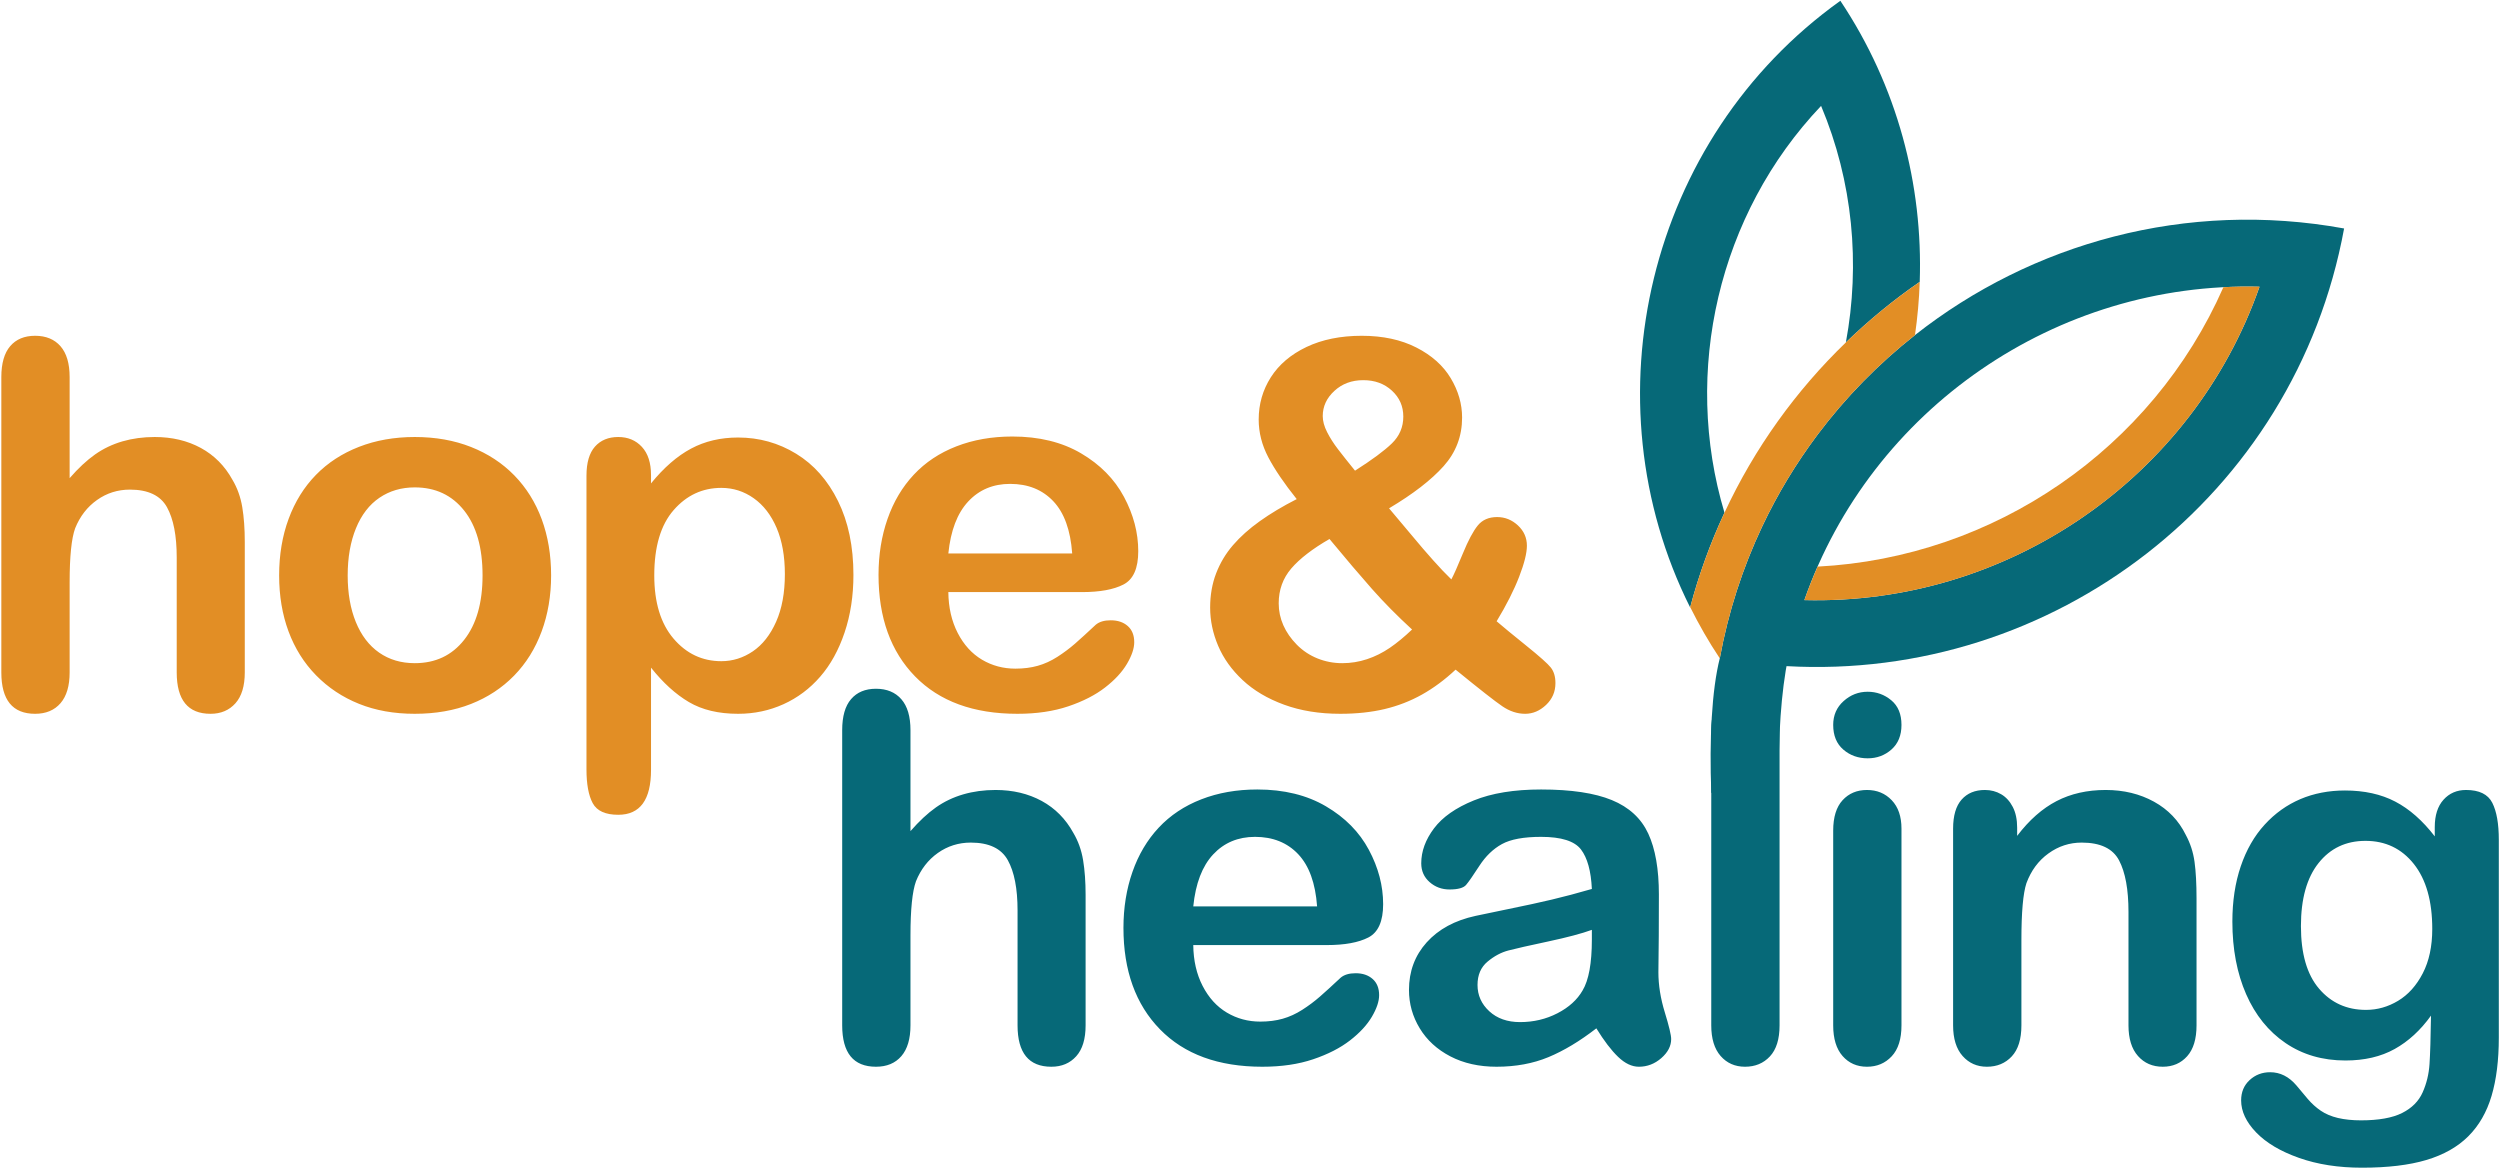 <?xml version="1.0" encoding="UTF-8"?> <svg xmlns="http://www.w3.org/2000/svg" width="137" height="64" viewBox="0 0 137 64" fill="none"><g clip-path="url(#clip0_9950_2564)"><path fill-rule="evenodd" clip-rule="evenodd" d="M92.619 33.285C86.933 21.922 90.272 7.604 100.851 0.044L100.85 0.041C103.983 4.732 105.383 10.132 105.201 15.448C105.201 15.448 105.201 15.447 105.2 15.447C103.764 16.437 102.413 17.547 101.156 18.762C101.155 18.763 101.154 18.764 101.154 18.764C101.952 14.466 101.538 9.945 99.796 5.803C94.167 11.728 92.181 20.36 94.501 28.095C93.735 29.741 93.102 31.471 92.623 33.274C92.622 33.278 92.62 33.281 92.619 33.285ZM104.942 18.362C104.942 18.362 104.942 18.362 104.942 18.362C111.344 13.323 119.802 10.944 128.457 12.52C125.76 27.218 112.494 37.328 97.902 36.504L97.859 36.737C97.514 38.845 97.434 41.282 97.487 44.121L93.779 43.446C93.665 40.518 93.808 37.806 94.243 36.079C94.243 36.079 94.243 36.079 94.244 36.079C94.712 33.523 95.504 31.11 96.562 28.865C97.408 27.07 98.43 25.387 99.598 23.828C99.599 23.827 99.599 23.826 99.599 23.826C101.141 21.771 102.94 19.938 104.94 18.364C104.941 18.363 104.941 18.363 104.942 18.362ZM98.879 32.886C110.012 33.17 120.153 26.188 123.821 15.713C112.687 15.424 102.547 22.407 98.879 32.886Z" fill="#066978"></path><path d="M99.605 31.05C99.341 31.65 99.098 32.261 98.88 32.885C110.013 33.175 120.153 26.191 123.822 15.712C123.158 15.695 122.498 15.706 121.842 15.74C117.949 24.59 109.289 30.552 99.605 31.05Z" fill="#E28E25"></path><path fill-rule="evenodd" clip-rule="evenodd" d="M96.562 28.864C96.562 28.865 96.562 28.865 96.562 28.865C95.504 31.11 94.713 33.523 94.245 36.079C93.637 35.17 93.103 34.231 92.624 33.274C93.103 31.47 93.737 29.739 94.503 28.092C96.149 24.552 98.421 21.405 101.157 18.762C102.413 17.547 103.765 16.437 105.201 15.447C105.168 16.424 105.08 17.397 104.941 18.364C102.939 19.939 101.139 21.773 99.597 23.83C98.43 25.388 97.409 27.07 96.562 28.864Z" fill="#E28E25"></path><path fill-rule="evenodd" clip-rule="evenodd" d="M49.894 40.013V45.546C50.37 44.999 50.834 44.567 51.286 44.248C51.739 43.929 52.239 43.69 52.787 43.531C53.336 43.371 53.925 43.291 54.556 43.291C55.506 43.291 56.349 43.492 57.085 43.892C57.821 44.293 58.399 44.877 58.819 45.642C59.084 46.088 59.263 46.587 59.354 47.138C59.445 47.689 59.491 48.324 59.491 49.043V56.189C59.491 56.936 59.32 57.501 58.977 57.883C58.634 58.266 58.179 58.457 57.613 58.457C56.379 58.457 55.762 57.701 55.762 56.189V49.891C55.762 48.697 55.584 47.78 55.228 47.138C54.871 46.495 54.195 46.174 53.198 46.174C52.531 46.174 51.93 46.364 51.396 46.741C50.861 47.119 50.461 47.636 50.196 48.292C49.995 48.848 49.894 49.836 49.894 51.257V56.189C49.894 56.927 49.728 57.489 49.394 57.877C49.06 58.264 48.597 58.457 48.003 58.457C46.769 58.457 46.152 57.701 46.152 56.189V40.013C46.152 39.256 46.314 38.689 46.639 38.312C46.963 37.934 47.418 37.744 48.003 37.744C48.597 37.744 49.06 37.936 49.394 38.318C49.728 38.701 49.894 39.266 49.894 40.013ZM72.711 51.79H65.391C65.4 52.637 65.571 53.384 65.905 54.031C66.238 54.677 66.681 55.164 67.234 55.492C67.787 55.82 68.397 55.984 69.065 55.984C69.512 55.984 69.921 55.932 70.291 55.827C70.662 55.722 71.02 55.558 71.368 55.335C71.715 55.112 72.035 54.873 72.327 54.618C72.62 54.363 72.999 54.017 73.465 53.58C73.657 53.416 73.931 53.333 74.288 53.333C74.672 53.333 74.982 53.438 75.22 53.648C75.457 53.857 75.576 54.153 75.576 54.536C75.576 54.873 75.444 55.267 75.179 55.718C74.914 56.169 74.514 56.601 73.979 57.016C73.444 57.43 72.773 57.774 71.964 58.047C71.155 58.321 70.225 58.457 69.174 58.457C66.77 58.457 64.901 57.774 63.567 56.407C62.233 55.041 61.565 53.188 61.565 50.847C61.565 49.745 61.73 48.722 62.059 47.78C62.388 46.837 62.868 46.029 63.498 45.355C64.129 44.68 64.906 44.163 65.829 43.804C66.752 43.444 67.776 43.264 68.9 43.264C70.362 43.264 71.617 43.572 72.663 44.187C73.71 44.801 74.493 45.596 75.014 46.571C75.535 47.545 75.796 48.538 75.796 49.549C75.796 50.487 75.526 51.095 74.987 51.373C74.448 51.651 73.689 51.79 72.711 51.79ZM65.391 49.672H72.177C72.085 48.397 71.74 47.443 71.141 46.809C70.543 46.177 69.754 45.86 68.777 45.86C67.844 45.86 67.079 46.181 66.48 46.823C65.881 47.466 65.518 48.415 65.391 49.672ZM87.48 56.353C86.575 57.054 85.7 57.58 84.855 57.931C84.01 58.282 83.061 58.457 82.01 58.457C81.051 58.457 80.208 58.268 79.481 57.89C78.754 57.512 78.195 57 77.802 56.353C77.409 55.706 77.212 55.005 77.212 54.249C77.212 53.229 77.537 52.359 78.185 51.639C78.835 50.92 79.726 50.437 80.859 50.191C81.096 50.137 81.686 50.013 82.627 49.822C83.569 49.631 84.375 49.456 85.047 49.296C85.719 49.137 86.448 48.943 87.234 48.715C87.188 47.732 86.989 47.01 86.637 46.55C86.285 46.09 85.556 45.86 84.451 45.86C83.5 45.86 82.785 45.992 82.305 46.256C81.825 46.52 81.414 46.917 81.071 47.445C80.729 47.973 80.487 48.322 80.344 48.49C80.203 48.659 79.899 48.743 79.433 48.743C79.013 48.743 78.649 48.609 78.343 48.34C78.037 48.071 77.884 47.727 77.884 47.309C77.884 46.652 78.117 46.015 78.583 45.395C79.049 44.776 79.776 44.266 80.763 43.865C81.75 43.464 82.979 43.264 84.451 43.264C86.096 43.264 87.389 43.458 88.33 43.845C89.272 44.232 89.937 44.845 90.325 45.682C90.713 46.52 90.907 47.632 90.907 49.016C90.907 49.891 90.906 50.633 90.901 51.243C90.896 51.853 90.89 52.532 90.88 53.279C90.88 53.98 90.997 54.711 91.23 55.472C91.463 56.232 91.58 56.722 91.58 56.941C91.58 57.323 91.399 57.671 91.038 57.986C90.677 58.3 90.268 58.457 89.811 58.457C89.427 58.457 89.048 58.277 88.673 57.917C88.298 57.558 87.901 57.036 87.48 56.353ZM87.234 50.956C86.685 51.157 85.888 51.368 84.841 51.592C83.795 51.815 83.07 51.979 82.669 52.084C82.266 52.188 81.882 52.393 81.517 52.698C81.151 53.003 80.968 53.429 80.968 53.975C80.968 54.541 81.183 55.021 81.613 55.417C82.042 55.813 82.605 56.011 83.299 56.011C84.039 56.011 84.722 55.85 85.349 55.526C85.975 55.203 86.434 54.786 86.727 54.276C87.064 53.712 87.234 52.783 87.234 51.489V50.956ZM93.777 56.189V40.013C93.777 39.266 93.944 38.701 94.278 38.318C94.611 37.936 95.061 37.744 95.628 37.744C96.195 37.744 96.652 37.934 96.999 38.312C97.346 38.689 97.52 39.256 97.52 40.013V56.189C97.52 56.945 97.344 57.512 96.992 57.89C96.64 58.268 96.186 58.457 95.628 58.457C95.08 58.457 94.634 58.261 94.291 57.87C93.948 57.478 93.777 56.918 93.777 56.189ZM104.201 45.409V56.189C104.201 56.936 104.023 57.501 103.667 57.883C103.31 58.266 102.858 58.457 102.309 58.457C101.761 58.457 101.316 58.261 100.973 57.87C100.63 57.478 100.459 56.918 100.459 56.189V45.519C100.459 44.781 100.63 44.225 100.973 43.852C101.316 43.478 101.761 43.291 102.309 43.291C102.858 43.291 103.31 43.478 103.667 43.852C104.023 44.225 104.201 44.744 104.201 45.409ZM102.35 41.556C101.83 41.556 101.384 41.397 101.014 41.078C100.644 40.759 100.459 40.309 100.459 39.726C100.459 39.197 100.648 38.762 101.028 38.421C101.407 38.079 101.848 37.908 102.35 37.908C102.835 37.908 103.265 38.063 103.639 38.373C104.014 38.683 104.201 39.133 104.201 39.726C104.201 40.3 104.018 40.748 103.653 41.072C103.287 41.395 102.853 41.556 102.35 41.556ZM110.54 45.355V45.806C111.198 44.94 111.918 44.305 112.699 43.9C113.481 43.494 114.379 43.291 115.393 43.291C116.38 43.291 117.262 43.505 118.039 43.933C118.816 44.362 119.396 44.967 119.78 45.751C120.027 46.206 120.187 46.698 120.26 47.226C120.333 47.755 120.37 48.429 120.37 49.248V56.189C120.37 56.936 120.198 57.501 119.855 57.883C119.513 58.266 119.067 58.457 118.519 58.457C117.961 58.457 117.509 58.261 117.162 57.87C116.814 57.478 116.641 56.918 116.641 56.189V49.972C116.641 48.743 116.469 47.802 116.126 47.151C115.784 46.5 115.101 46.174 114.077 46.174C113.41 46.174 112.802 46.372 112.254 46.769C111.705 47.165 111.303 47.709 111.047 48.401C110.865 48.957 110.773 49.995 110.773 51.516V56.189C110.773 56.945 110.597 57.512 110.245 57.89C109.893 58.268 109.439 58.457 108.881 58.457C108.342 58.457 107.898 58.261 107.552 57.87C107.204 57.478 107.03 56.918 107.03 56.189V45.409C107.03 44.699 107.186 44.168 107.496 43.818C107.807 43.467 108.232 43.291 108.772 43.291C109.101 43.291 109.398 43.369 109.663 43.524C109.928 43.678 110.14 43.911 110.3 44.22C110.46 44.53 110.54 44.908 110.54 45.355ZM136.935 46.024V56.859C136.935 58.097 136.802 59.163 136.537 60.056C136.272 60.948 135.847 61.686 135.262 62.269C134.677 62.852 133.912 63.285 132.966 63.567C132.02 63.849 130.843 63.99 129.436 63.99C128.147 63.99 126.996 63.811 125.981 63.451C124.966 63.091 124.185 62.627 123.637 62.057C123.088 61.488 122.814 60.903 122.814 60.301C122.814 59.846 122.969 59.475 123.28 59.188C123.591 58.901 123.966 58.758 124.404 58.758C124.953 58.758 125.433 58.999 125.844 59.482C126.045 59.728 126.253 59.976 126.468 60.226C126.683 60.477 126.92 60.691 127.181 60.869C127.441 61.046 127.754 61.178 128.119 61.265C128.485 61.351 128.906 61.395 129.381 61.395C130.35 61.395 131.102 61.26 131.636 60.992C132.171 60.723 132.545 60.347 132.76 59.864C132.975 59.381 133.101 58.865 133.137 58.313C133.174 57.763 133.201 56.877 133.219 55.656C132.644 56.458 131.979 57.068 131.225 57.487C130.471 57.906 129.573 58.115 128.531 58.115C127.279 58.115 126.184 57.797 125.248 57.159C124.311 56.521 123.591 55.629 123.088 54.481C122.586 53.333 122.334 52.008 122.334 50.505C122.334 49.385 122.487 48.374 122.794 47.472C123.1 46.571 123.536 45.81 124.103 45.191C124.669 44.571 125.323 44.105 126.063 43.79C126.803 43.476 127.617 43.319 128.504 43.319C129.564 43.319 130.482 43.521 131.259 43.927C132.036 44.332 132.758 44.967 133.425 45.833V45.327C133.425 44.68 133.585 44.179 133.905 43.824C134.225 43.469 134.636 43.291 135.139 43.291C135.861 43.291 136.341 43.526 136.578 43.995C136.816 44.464 136.935 45.141 136.935 46.024ZM126.091 50.751C126.091 52.263 126.422 53.406 127.085 54.181C127.747 54.955 128.604 55.342 129.655 55.342C130.277 55.342 130.864 55.176 131.417 54.843C131.97 54.511 132.42 54.01 132.767 53.34C133.114 52.671 133.288 51.858 133.288 50.901C133.288 49.381 132.952 48.196 132.281 47.349C131.609 46.502 130.724 46.079 129.628 46.079C128.558 46.079 127.702 46.484 127.057 47.295C126.413 48.105 126.091 49.257 126.091 50.751Z" fill="#066978"></path><path fill-rule="evenodd" clip-rule="evenodd" d="M3.816 20.669V26.203C4.291 25.656 4.755 25.224 5.208 24.905C5.66 24.586 6.161 24.347 6.709 24.187C7.258 24.028 7.847 23.948 8.478 23.948C9.429 23.948 10.272 24.149 11.008 24.549C11.743 24.95 12.322 25.534 12.742 26.299C13.007 26.745 13.185 27.244 13.277 27.795C13.368 28.346 13.414 28.982 13.414 29.701V36.847C13.414 37.594 13.242 38.159 12.9 38.542C12.557 38.925 12.102 39.116 11.536 39.116C10.301 39.116 9.684 38.36 9.684 36.847V30.548C9.684 29.355 9.506 28.437 9.15 27.795C8.793 27.153 8.117 26.831 7.121 26.831C6.453 26.831 5.852 27.02 5.318 27.399C4.783 27.776 4.383 28.293 4.118 28.95C3.917 29.505 3.816 30.493 3.816 31.914V36.847C3.816 37.585 3.65 38.148 3.316 38.535C2.982 38.922 2.518 39.116 1.924 39.116C0.69 39.116 0.073 38.36 0.073 36.847V20.669C0.073 19.913 0.235 19.346 0.56 18.968C0.884 18.59 1.339 18.401 1.924 18.401C2.518 18.401 2.982 18.592 3.316 18.974C3.65 19.357 3.816 19.922 3.816 20.669ZM30.201 31.532C30.201 32.644 30.027 33.668 29.68 34.606C29.332 35.545 28.83 36.351 28.172 37.025C27.513 37.699 26.727 38.216 25.813 38.576C24.899 38.936 23.871 39.116 22.728 39.116C21.595 39.116 20.576 38.934 19.671 38.569C18.766 38.205 17.982 37.683 17.319 37.005C16.656 36.326 16.154 35.524 15.811 34.6C15.468 33.675 15.297 32.652 15.297 31.532C15.297 30.402 15.471 29.369 15.818 28.43C16.165 27.492 16.663 26.69 17.312 26.025C17.961 25.36 18.747 24.848 19.671 24.488C20.594 24.128 21.613 23.948 22.728 23.948C23.862 23.948 24.89 24.13 25.813 24.495C26.736 24.86 27.527 25.378 28.185 26.052C28.843 26.727 29.343 27.529 29.687 28.457C30.029 29.387 30.201 30.412 30.201 31.532ZM26.444 31.532C26.444 30.011 26.108 28.826 25.436 27.979C24.764 27.132 23.862 26.709 22.728 26.709C21.997 26.709 21.353 26.898 20.795 27.276C20.237 27.654 19.808 28.212 19.506 28.95C19.205 29.687 19.053 30.548 19.053 31.532C19.053 32.507 19.202 33.358 19.499 34.087C19.796 34.816 20.221 35.374 20.774 35.761C21.327 36.148 21.979 36.342 22.728 36.342C23.862 36.342 24.764 35.916 25.436 35.064C26.108 34.212 26.444 33.035 26.444 31.532ZM35.676 26.039V26.49C36.38 25.624 37.111 24.989 37.87 24.584C38.628 24.178 39.488 23.976 40.447 23.976C41.599 23.976 42.659 24.272 43.628 24.864C44.597 25.456 45.363 26.321 45.925 27.46C46.487 28.599 46.768 29.947 46.768 31.505C46.768 32.652 46.606 33.707 46.281 34.668C45.957 35.629 45.511 36.435 44.944 37.086C44.378 37.738 43.708 38.239 42.936 38.59C42.163 38.94 41.334 39.116 40.447 39.116C39.378 39.116 38.48 38.902 37.753 38.474C37.026 38.045 36.334 37.417 35.676 36.588V42.19C35.676 43.83 35.077 44.65 33.88 44.65C33.176 44.65 32.71 44.438 32.481 44.014C32.253 43.591 32.139 42.974 32.139 42.163V26.066C32.139 25.356 32.294 24.825 32.604 24.474C32.916 24.124 33.34 23.948 33.88 23.948C34.41 23.948 34.842 24.128 35.175 24.488C35.509 24.848 35.676 25.365 35.676 26.039ZM43.011 31.464C43.011 30.48 42.86 29.635 42.559 28.929C42.257 28.223 41.839 27.681 41.304 27.303C40.77 26.925 40.178 26.736 39.529 26.736C38.496 26.736 37.625 27.141 36.917 27.952C36.208 28.763 35.854 29.956 35.854 31.532C35.854 33.017 36.206 34.171 36.91 34.996C37.614 35.821 38.486 36.233 39.529 36.233C40.15 36.233 40.726 36.052 41.256 35.693C41.786 35.333 42.211 34.793 42.531 34.074C42.851 33.354 43.011 32.484 43.011 31.464ZM59.291 32.447H51.969C51.978 33.295 52.15 34.042 52.483 34.688C52.817 35.335 53.26 35.822 53.813 36.151C54.366 36.479 54.976 36.642 55.643 36.642C56.091 36.642 56.501 36.59 56.871 36.485C57.241 36.381 57.599 36.217 57.947 35.994C58.294 35.77 58.614 35.531 58.907 35.276C59.199 35.021 59.578 34.675 60.045 34.238C60.237 34.074 60.511 33.992 60.867 33.992C61.251 33.992 61.562 34.096 61.8 34.306C62.038 34.515 62.156 34.812 62.156 35.194C62.156 35.531 62.024 35.925 61.759 36.376C61.493 36.827 61.094 37.26 60.559 37.674C60.024 38.089 59.352 38.433 58.543 38.706C57.734 38.979 56.804 39.116 55.753 39.116C53.349 39.116 51.48 38.433 50.145 37.066C48.811 35.7 48.143 33.846 48.143 31.505C48.143 30.402 48.308 29.38 48.637 28.437C48.966 27.494 49.446 26.686 50.077 26.012C50.708 25.337 51.485 24.82 52.408 24.461C53.331 24.101 54.355 23.921 55.479 23.921C56.941 23.921 58.196 24.228 59.243 24.843C60.289 25.458 61.073 26.253 61.594 27.228C62.115 28.203 62.376 29.195 62.376 30.206C62.376 31.145 62.106 31.753 61.566 32.031C61.027 32.309 60.269 32.447 59.291 32.447ZM51.969 30.33H58.756C58.665 29.054 58.32 28.1 57.721 27.467C57.122 26.834 56.334 26.517 55.355 26.517C54.423 26.517 53.658 26.838 53.059 27.481C52.46 28.123 52.097 29.072 51.969 30.33ZM68.976 22.992C68.976 22.144 69.198 21.373 69.641 20.676C70.085 19.979 70.736 19.425 71.595 19.015C72.454 18.606 73.464 18.401 74.625 18.401C75.777 18.401 76.773 18.615 77.614 19.043C78.455 19.471 79.083 20.031 79.499 20.723C79.915 21.416 80.123 22.136 80.123 22.883C80.123 23.903 79.785 24.791 79.109 25.547C78.432 26.303 77.436 27.073 76.12 27.856C76.576 28.394 77.002 28.899 77.395 29.373C77.788 29.847 78.167 30.289 78.533 30.698C78.898 31.109 79.232 31.459 79.534 31.751C79.671 31.496 79.883 31.017 80.171 30.316C80.459 29.615 80.729 29.109 80.98 28.799C81.231 28.489 81.586 28.335 82.043 28.335C82.472 28.335 82.852 28.487 83.181 28.792C83.51 29.098 83.674 29.469 83.674 29.906C83.674 30.307 83.533 30.874 83.249 31.607C82.966 32.341 82.555 33.153 82.015 34.046C82.354 34.338 82.89 34.779 83.626 35.372C84.362 35.964 84.815 36.367 84.984 36.581C85.153 36.795 85.238 37.08 85.238 37.435C85.238 37.909 85.066 38.307 84.723 38.631C84.38 38.954 83.999 39.116 83.579 39.116C83.149 39.116 82.733 38.979 82.331 38.706C81.928 38.433 81.074 37.763 79.767 36.697C79.172 37.253 78.558 37.708 77.923 38.063C77.287 38.419 76.606 38.683 75.88 38.856C75.153 39.029 74.342 39.116 73.446 39.116C72.303 39.116 71.277 38.95 70.368 38.617C69.458 38.284 68.702 37.836 68.099 37.271C67.495 36.706 67.047 36.08 66.755 35.392C66.463 34.704 66.316 34.005 66.316 33.295C66.316 32.612 66.426 31.985 66.645 31.416C66.865 30.847 67.173 30.332 67.571 29.872C67.968 29.412 68.457 28.974 69.038 28.56C69.618 28.146 70.292 27.742 71.06 27.351C70.375 26.495 69.856 25.732 69.504 25.062C69.152 24.392 68.976 23.702 68.976 22.992ZM72.856 29.537C71.924 30.075 71.227 30.612 70.765 31.149C70.304 31.687 70.073 32.325 70.073 33.063C70.073 33.481 70.158 33.882 70.327 34.265C70.496 34.647 70.743 35.002 71.067 35.331C71.392 35.659 71.769 35.909 72.198 36.082C72.628 36.255 73.08 36.342 73.556 36.342C74.022 36.342 74.474 36.269 74.913 36.123C75.352 35.978 75.767 35.77 76.161 35.502C76.554 35.233 76.961 34.898 77.381 34.497C76.567 33.75 75.836 33.01 75.187 32.277C74.538 31.543 73.761 30.63 72.856 29.537ZM74.255 25.793C75.187 25.201 75.861 24.702 76.277 24.297C76.693 23.892 76.901 23.402 76.901 22.828C76.901 22.263 76.693 21.789 76.277 21.407C75.861 21.024 75.338 20.833 74.707 20.833C74.077 20.833 73.549 21.029 73.124 21.421C72.699 21.812 72.486 22.272 72.486 22.801C72.486 23.074 72.566 23.367 72.726 23.682C72.886 23.996 73.085 24.308 73.323 24.618C73.56 24.928 73.871 25.319 74.255 25.793Z" fill="#E28E25"></path></g><defs><clipPath id="clip0_9950_2564"><rect width="137" height="64" fill="white"></rect></clipPath></defs></svg> 